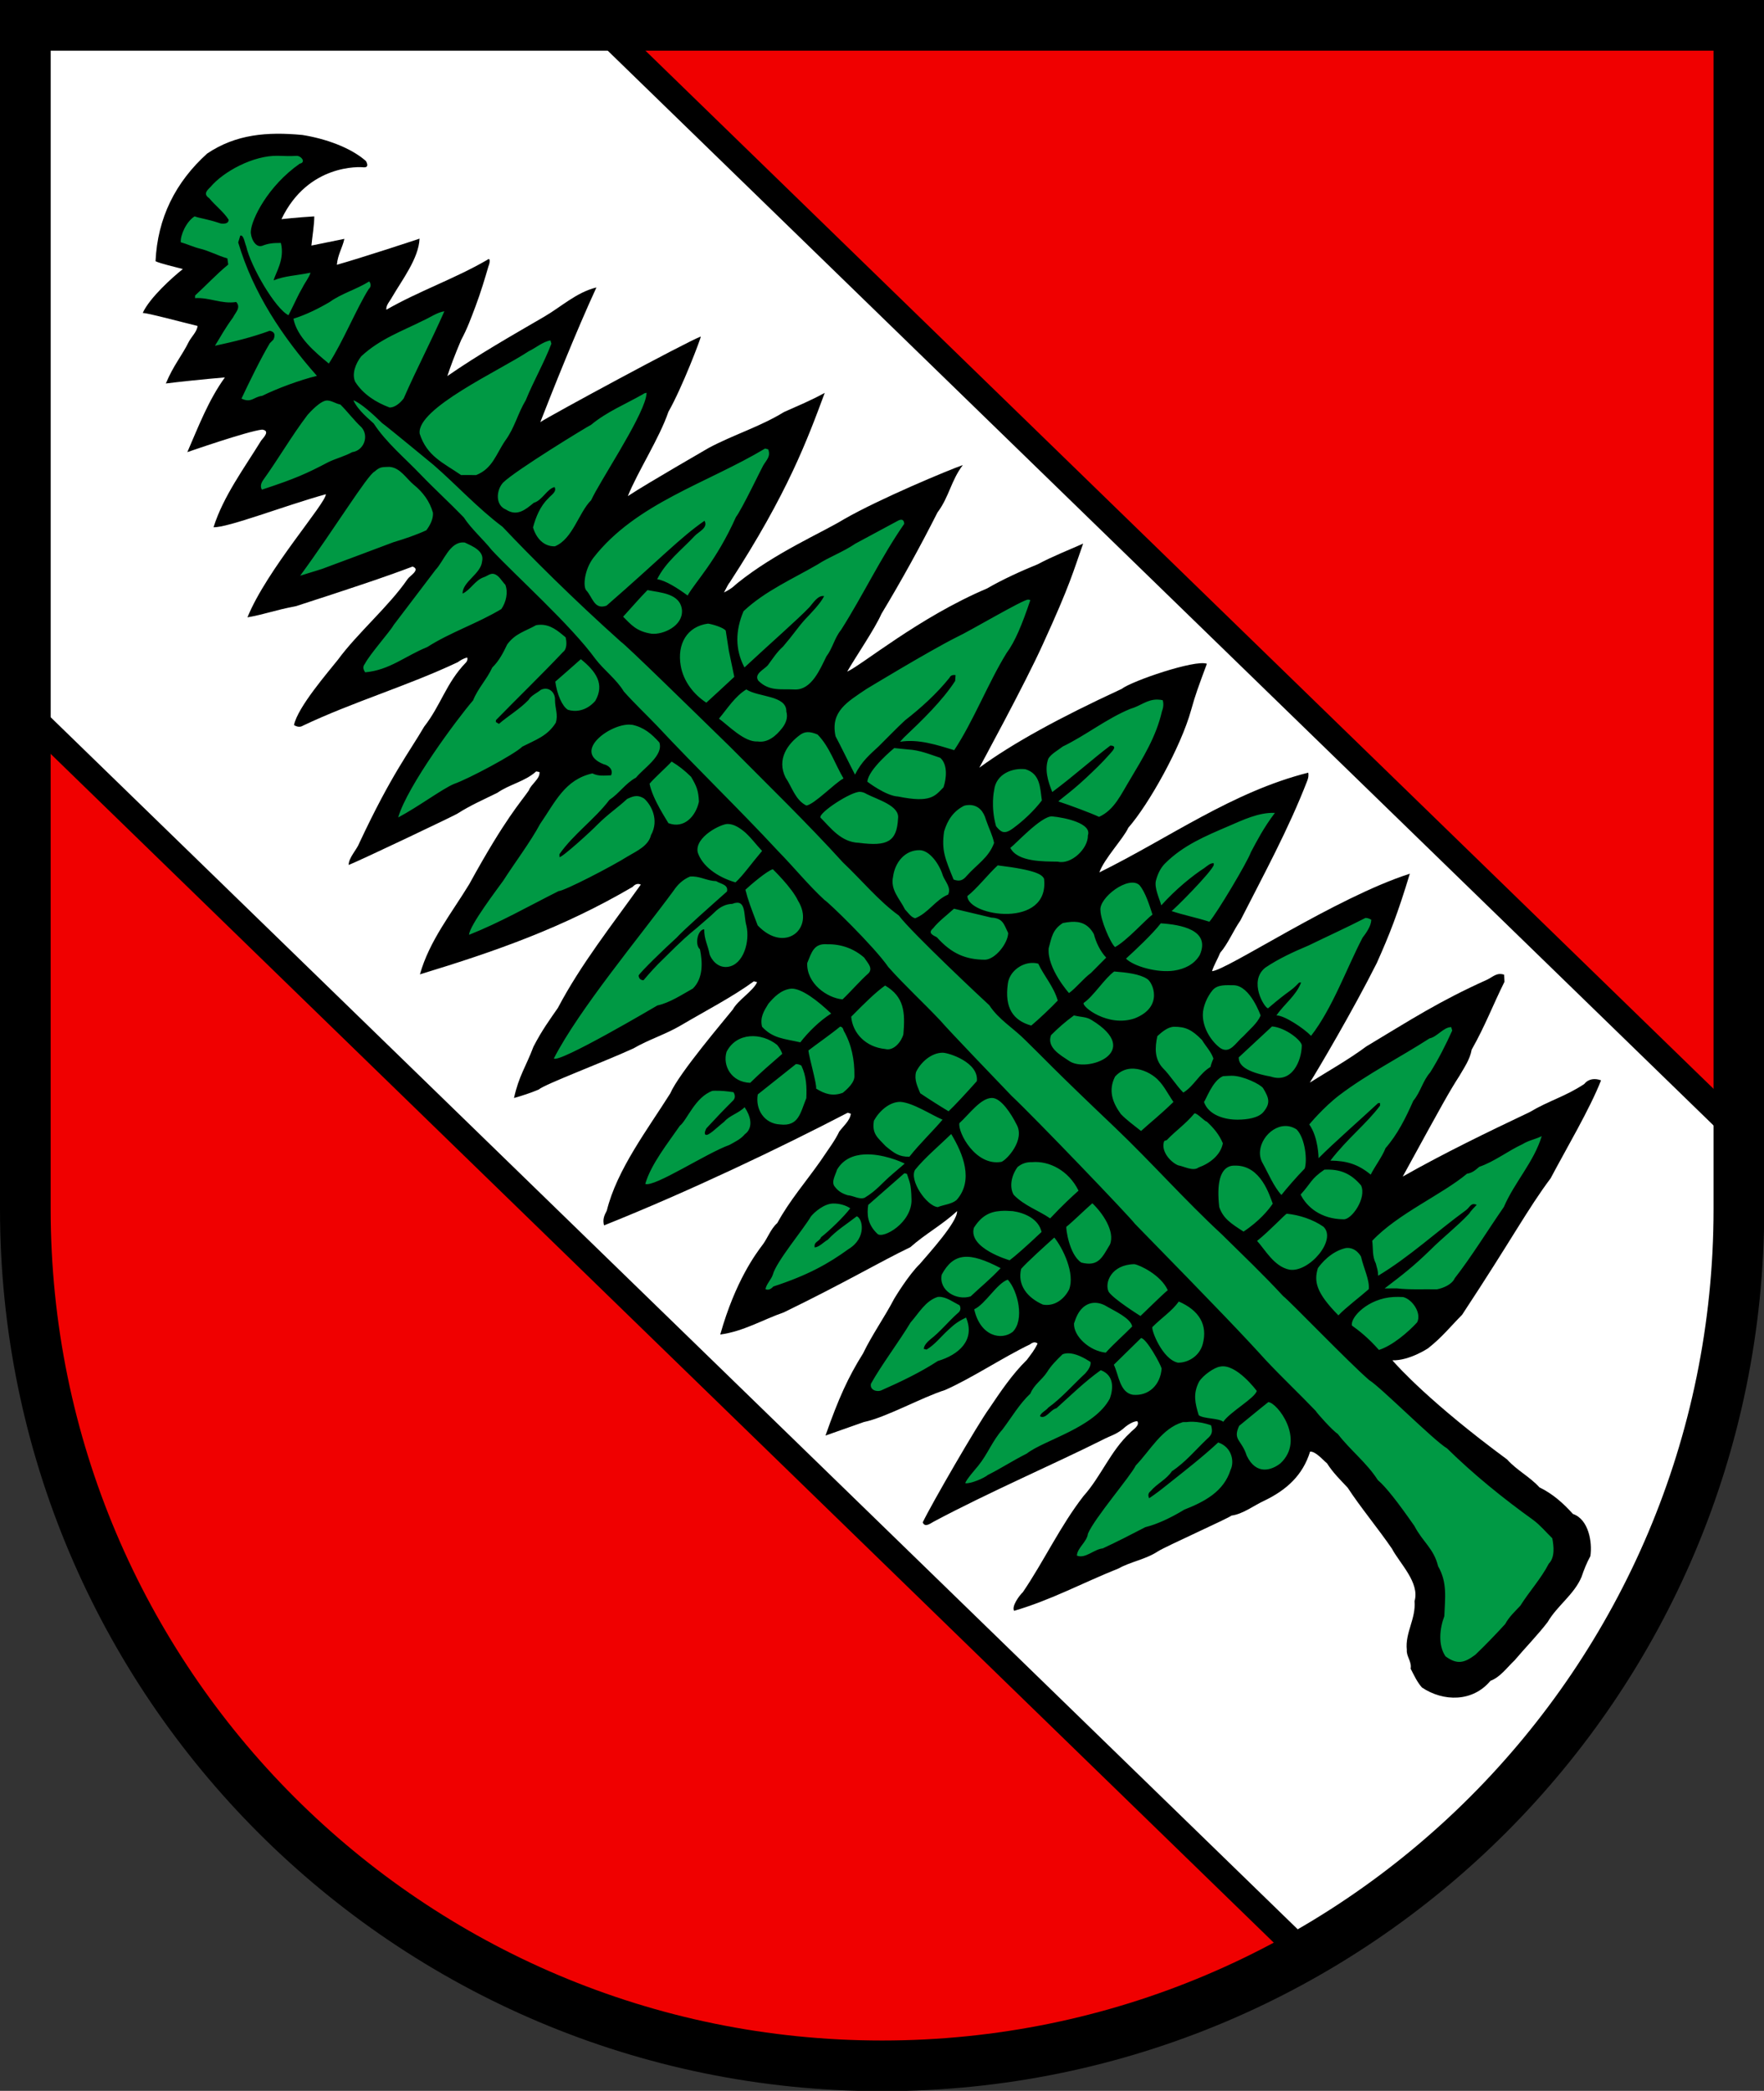 <?xml version="1.0" encoding="UTF-8"?>
<svg width="626.76" height="742.79" version="1.1" viewBox="0 0 470 557" xmlns="http://www.w3.org/2000/svg">
<rect x="0" y="0" width="470" height="557" fill="#333333" stroke="none"/>
<path d="m6.75 6.75v315.31c0 126.08 102.21 228.28 228.28 228.28s228.28-102.21 228.28-228.28v-315.31z" fill="#f00000"/>
<path d="M6.75 6.75v182.64L347.6 520.63c69.08-39.248 115.71-113.44 115.71-198.57v-20.558L160.01 6.752z" fill="#fff" stroke="#000" stroke-width="7"/>
<path d="m80.493 35.942c6.152 0.96 12.961 3.354 17.02 6.97 0.63 1.17 0.41 1.73-0.66 1.66-0.8-0.113-14.786-1.004-21.86 13.81 0 0 4.397-0.495 8.74-0.74 0.024 2.124-0.507 5.225-0.76 7.77l8.78-1.78c-0.542 2.473-1.73 4.073-2 6.9 6.293-1.76 20.599-6.467 22.03-6.96-0.207 5.239-4.685 11.046-7.33 15.6-0.54 1.03-1.66 2.13-1.52 3.34 8.692-4.989 18.186-8.235 26.83-13.25 1.15-0.94 0.619 1.212 0.4 1.61-0.93 3.22-2.138 7.212-3.44 10.66s-2.23 6.03-3.85 9.03c-1.78 4.206-2.857 7.097-3.68 9.62 8.3-5.75 17.01-10.7 25.64-15.72 4.66-2.684 8.72-6.58 14.08-7.89-5.373 11.623-11.756 27.672-14.95 35.88 2.572-1.735 38.974-21.416 42.75-22.8 0.114 0.274-4.925 13.56-8.62 20.05-2.41 7.06-8.095 15.754-10.815 22.464 5.519-3.636 21.235-12.619 21.535-12.834 6.525-3.49 13.766-5.685 20.08-9.57 4.26-1.92 6.69-2.85 10.85-5.1-4.578 12.312-9.855 26.738-25.32 50.5-0.245 0.24-0.743 1.13-1.523 2.67 2.497-1.237 2.974-2.075 3.663-2.56 10.123-8.115 22.367-13.328 28.25-16.92 9.556-5.499 28.091-13.206 31.72-14.46-3.17 4.18-3.62 8.44-6.76 12.64-4.639 9.186-9.619 18.195-14.93 27.01-1.73 3.96-6.988 11.643-9.118 15.373 3.775-1.639 19.223-14.522 37.248-22.143 4.14-2.41 9.18-4.69 13.59-6.49 3.873-2.07 8.058-3.702 12.03-5.47-2.667 7.506-3.385 10.761-10.7 26.74-4.69 10.431-16.926 32.86-16.96 32.96 8.907-6.524 21.386-13.346 37.9-20.98 2.721-2.124 19.607-7.884 22.73-6.71-2.252 6.07-3.09 8.31-4.18 12.26-2.757 9.985-11.329 25.243-16.76 31.43-1.2 2.744-6.487 8.321-7.7 11.89 18.551-9.137 35.358-21.446 55.65-26.57 0.13 0.71 0.03 1.44-0.29 2.21-4.976 12.868-11.534 24.857-17.79 37.16-1.9 2.73-3.26 6.15-5.39 8.62-0.683 1.715-1.625 3.17-2.17 4.9 4.099-0.312 32.929-19.627 52.7-25.97-3.21 10.621-5.402 16.208-8.8 23.79-6.357 12.67-15.834 28.677-17.84 31.86 4.894-3.077 10.325-6.12 15.07-9.65 11.91-7.14 19.25-11.96 32.19-17.78 1.62-0.79 2.52-1.94 4.49-1.33l0.11 1.9c-3.11 6.25-5.15 11.75-8.74 18.08-0.46 2.63-1.96 4.72-3.23 6.93-2.834 4.433-4.133 6.774-15.14 26.88 11.034-6.252 22.375-11.734 33.82-17.17 5.26-3.13 9.37-4.08 14.54-7.48 1.14-1.43 2.85-1.59 4.48-0.98-3 7.66-9.43 18.5-13.42 26.07-6.216 8.317-10.061 15.824-23.6 36.38-3.29 3.33-5.26 5.91-9.07 8.93 0 0-4.991 3.334-9.51 3.2 1.479 1.711 10.282 11.466 30.59 26.43 2.54 2.86 5.98 4.54 8.59 7.41 3.53 1.71 6.32 4.2 8.93 7.09 4.14 1.4 5.21 7.44 4.65 11.23-1 1.84-1.7 3.6-2.36 5.55-1.965 4.69-6.529 7.702-9.01 12-2.746 3.572-5.872 6.73-8.79 10.18-2 1.89-3.87 4.55-6.48 5.5-4.7 5.67-12.52 5.61-18.25 1.77-1.33-1.53-2.08-3.23-3-5 0.33-1.95-1.15-3.19-1.02-5-0.49-4.62 2.45-8.25 2.06-12.99 1.44-4.92-3.92-10.02-6.04-14.01-3.64-5.32-8.5-11.17-11.78-16.23-1.98-2.1-3.95-4.03-5.5-6.48-1.15-0.95-3.01-3.19-4.51-3.13-1.95 6.33-6.3 10.23-12.16 13.06-2.83 1.29-5.7 3.58-8.79 3.99-0.632 0.64-17.515 8.199-19.57 9.51-3.22 2.15-7.37 2.79-10.51 4.57-9.65 3.85-17.74 8.32-27.83 11.29-0.74-1.17 1.37-4.08 2.33-4.97 5.643-8.312 9.98-17.672 16.16-25.61 4.577-5.077 7.279-12.136 12.36-16.79 0.69-0.84 2.75-1.95 1.96-3.16-1.43 0.1-2.94 1.27-3.98 2.2-1.76 1.4-3.29 1.73-5.2 2.74-12.647 6.343-30.295 13.964-45.02 21.81-0.87 0.45-2.36 1.71-2.96 0.22 2.316-4.866 14.72-26.26 17.7-30.33 3.01-4.48 6.16-9.16 10.04-12.96 1.046-1.41 2.08-2.65 2.86-4.36-0.56-0.47-1.24-0.4-2.01 0.22-7.182 3.452-15.575 9.046-22.63 12.16-6.31 2-15.74 7.32-21.66 8.54l-10.21 3.6c3.505-9.973 6.033-15.531 10.01-21.88 2.443-5.054 5.703-9.602 8.32-14.61 0.138-0.233 3.779-6.288 6.76-9.17 2.273-2.669 10.203-11.371 9.96-14.14-3.81 3.579-8.494 6.095-12.45 9.62-8.478 4.083-17.063 9.266-33.69 17.35-5.73 2-10.77 5.08-16.95 5.91 4.06-14.394 9.618-21.675 11.16-23.74 1.43-1.8 2.23-4.38 4.04-5.96 3.239-5.953 7.629-10.996 11.51-16.53 2.495-3.702 3.81-5.37 5-7.84 0.95-1.3 2.93-2.98 3.07-4.76l-0.83-0.25c-17.896 9.317-42.373 21.003-64.91 30.01-0.41-1.53 0.01-2.61 0.73-3.93 2.7-10.95 10.92-21.71 16.91-31.23 2.28-5.328 14.573-19.72 16.67-22.36 1.35-2.49 5.47-4.97 6.47-7.28l-0.86-0.23c-5.63 4.13-13.17 8.03-19.41 11.72-4.12 2.44-8.59 3.77-12.68 6.16-8.072 3.697-23.685 9.556-25.24 10.96-2.15 0.9-4.39 1.64-6.58 2.25 1.285-5.892 3.213-8.414 5.18-13.67 2.259-4.391 4.44-7.33 6.51-10.33 6.147-11.667 14.429-22.095 22.09-32.85-0.75-0.37-1.48-0.16-2.18 0.61-18.595 10.9-36.393 17.127-56.67 23.3 2.532-8.958 8.36-16.171 13.14-24.02 9.755-17.787 13.797-21.9 15.89-25 0.58-1.66 3.03-3.07 2.83-4.88l-0.88-0.16c-3.05 2.73-7.08 3.41-10.36 5.7-3.63 1.79-7.18 3.33-10.63 5.54-0.587 0.432-26.022 12.531-28.97 13.68-0.05-1.9 2.18-4.08 2.86-5.9 8.566-18.284 13.244-24.069 17.26-30.96 4.44-5.66 5.85-11.64 11.09-17.04 0 0 0.626-0.594 0.375-1.365-1.224 0.31-1.967 0.866-2.515 1.245-13.415 6.334-27.849 10.547-41.24 16.9-0.7 0.45-1.5 0.4-2.4-0.15 0.965-4.773 9.16-14.187 11.69-17.39 5.221-7.11 13.667-14.327 18.56-21.48 0.59-0.92 3.56-2.51 1.35-3.36-7.401 2.815-16.987 6.002-31.1 10.56-6.03 1.148-7.842 2.07-12.9 2.97 5.128-12.652 20.923-30.386 20.89-32.8-11.312 3.16-26.038 8.917-29.93 8.8 2.632-8.308 8.17-15.717 12.71-23.12 0.71-0.86 2.43-2.61 0.23-2.89-3.857 0.403-19.92 6-19.92 6 2.968-6.817 5.612-13.819 10.01-19.91-6.104 0.526-12.656 1.225-15.73 1.62 2.03-4.88 4.23-7.296 6.13-11.14 0.67-1.27 2.22-2.74 2.31-4.19-5.36-1.307-12.846-3.347-14.6-3.47 1.83-4.025 7.961-9.529 10.68-11.68-1.84-0.52-5.971-1.444-7.27-2.09 0.534-11.538 5.318-21.061 13.75-28.68 7.72-5.195 16.064-5.821 25.3-4.96z"/>
<path d="m74.049 41.499c-6.625-0.132-14.572 4.256-17.956 8.294-1.03 1-1.959 1.91-0.359 3 1.6 1.96 3.88 3.659 5.19 5.75-0.02 0.82-0.72 1.161-2.08 1-3.859-1.29-5.593-1.37-6.99-1.91-2.24 1.4-3.836 5.062-3.688 6.899 1.366 0.368 3.602 1.345 4.939 1.657 2.592 0.604 4.929 1.934 7.479 2.644l0.23 1.639c-3.04 2.48-6 5.66-8.83 8.24l-0.021 0.71c3.92-0.23 7.011 1.63 10.98 1.03 1.32 1.5-0.19 2.749-0.86 4.119-2.341 3.209-3.219 4.995-4.811 7.541 4.957-1.077 9.816-2.234 14.6-4 1.26 0.25 1.59 1.04 0.98 2.35l-0.962 0.97c-2.4 4.01-5.53 10.461-7.55 14.751 2.61 1.27 3.291-0.489 5.5-0.729 4.17-2.05 10.04-4.201 14.6-5.331-9.222-10.426-16.98-22.083-20.969-35.539l0.549-1.821c0.92-0.32 1.23 2.16 1.57 2.81 1.238 5.54 7.83 16.729 11.275 18.4 2.016-3.966 2.445-5.175 3.744-7.389 0.59-1.23 1.79-2.73 2.13-3.94-4.054 0.818-6.837 0.831-9.819 2.039 0.45-1.967 3.034-5.508 1.92-9.97-2.187 5e-3 -3.33 0.121-5.01 0.781-1.94 0.6-3.161-2.489-2.991-3.949 0.229-3.187 4.493-11.95 13.021-17.94 1.86-0.39 0.25-2.27-1-2.08-1.683 0.108-3.272 0.008-4.814-0.023zm24.224 33.523c-3.28 2.061-7.306 3.166-10.431 5.43-3.01 1.77-6.319 3.4-9.659 4.45 0.969 4.919 5.726 8.903 9.429 11.943 3.614-5.487 7.447-14.81 10.63-19.853 0.6-0.53 0.671-1.181 0.211-1.941zm20.13 7.9c-1.96 0.29-3.79 1.65-5.6 2.44-5.542 2.805-11.571 4.895-16.57 9.57-1.44 1.84-2.568 4.657-1.6 6.769 2.117 3.338 5.517 5.491 9.19 6.861 1.339-7e-3 2.72-1.091 3.729-2.411 3.47-7.94 7.02-14.6 10.85-23.229zm28.26 7.769c-1.99 0.29-3.96 2.032-5.82 2.892-7.577 5.056-29.982 15.243-29.02 21.97 1.94 6 6.27 7.729 11.03 11 1.33-0.02 2.669-0.01 3.999 0.01 4.41-1.75 5.281-5.55 7.771-9.19 2.51-3.41 3.311-7.199 5.461-10.759 2.09-5.13 4.849-9.88 6.829-15.06zm25.633 13.963c-0.358 9e-3 -0.703 0.135-0.983 0.359-4.7 2.68-9.63 4.669-13.819 8.149-0.957 0.43-20.155 12.146-23.451 15.4-1.83 2-2.159 5.989 0.771 7.189 2.94 1.91 5.161 0.051 7.411-1.809 2.25-0.63 3.55-3.751 5.53-4.181 0.71 1.24-1 2.17-1.68 3.01-2.14 2.07-3.301 4.93-4.061 7.74 0.85 2.78 2.75 5.08 5.82 5.03 4.78-1.94 6.341-8.99 9.681-12.3 2.169-4.823 13.115-21.06 14.599-27.429 0 0 0.027-0.203 0.183-1.159zm-78.148 1.988c1.347 2.85 4.376 5.15 5.426 6.18 3.3 5.07 8.3 9.199 12.47 13.569 3.75 3.9 7.76 7.55 11.52 11.44 1.91 2.97 5.36 6.04 7.45 8.7 6.2 6.668 21.048 19.938 27.659 29.049 2.27 2.97 5.609 5.42 7.519 8.61 2.82 3.18 5.931 6.1 8.861 9.16 10.634 11.39 21.818 22.118 32.43 33.56 4.126 4.213 7.842 8.827 12.22 12.87 0.8 0.35 13.172 12.321 16.989 17.851 4.4 4.95 9.291 9.409 13.831 14.229 2.605 3.029 15.893 16.808 18.97 20.041 6.32 5.941 31.782 32.503 32.881 34.11 22.585 23.107 29.059 29.901 34.78 36.22 4.35 4.65 8.99 9.01 13.39 13.62 0.41 0.693 4.615 5.39 5.871 6.12 3.33 4.36 7.72 7.671 10.68 12.311 2.203 1.856 5.363 5.946 9.768 12.25 2.18 4.22 5.16 5.97 6.3 10.709 2.53 4.39 1.831 8.52 1.661 13.31-1.23 3.23-1.731 7.721 0.319 10.701 3.15 2.3 5.052 1.74 7.972-0.45 2.71-2.6 5.389-5.381 7.929-8.161 1.05-1.94 2.56-3.3 4.04-4.89 2.4-3.83 5.459-7.11 7.589-11.21 1.66-1.66 1.321-4.65 0.921-6.74-1.67-1.63-3.211-3.5-5.101-4.89-8.095-5.823-15.814-12.073-22.95-19.071-3.288-1.869-17.8-16.422-20.72-18.17-5.268-4.511-21.463-21.356-22.92-22.37-5.17-5.62-10.919-11.09-16.359-16.46-9.896-9.145-18.77-19.226-28.5-28.5-16.983-16.137-18.621-18.152-23.801-23.19-3.25-3.305-7.119-5.48-9.649-9.35-1.094-0.961-20.905-19.536-24.111-23.909-5.37-3.87-9.99-9.52-14.87-14.12-9.646-10.615-19.968-20.607-30.089-30.82-10.886-10.618-27.568-26.954-29.101-28-12.788-11.432-24.159-22.812-31.521-30.609-6.6-4.94-12.162-11.058-18.369-16.471-0.467-0.361-12.03-9.954-13.709-11.15-2.672-2.627-5.897-5.469-7.677-6.079zm-6.98 0.048c-1.734-0.04-4.604 3.127-5.246 3.861-4.228 5.574-7.716 11.646-11.78 17.3-0.69 0.98-0.809 1.85-0.359 2.59 8.764-2.88 11.926-4.289 17.659-7.31 2.02-0.99 4.36-1.561 6.4-2.681 3.06-0.42 4.541-4.19 2.511-6.58-2.06-1.91-3.699-4.16-5.659-6.1-1.26-0.245-2.306-1.056-3.526-1.081zm116.69 12.791c-15.386 9.234-34.452 14.578-45.79 29.161-2.371 3.19-2.742 7.461-1.91 8.58 1.74 1.8 2.119 5.321 5.449 4.121 14.248-12.39 19.554-18.074 26.1-22.61 1.06 1.88-1.609 2.93-2.619 4.04-3.46 3.71-7.79 6.98-9.99 11.54 2.185 0.283 5.504 2.412 8.114 4.332 1.927-3.485 7.61-9.13 12.886-20.933 1.506-1.9 6.994-13.354 7.241-13.689 0.88-1.51 2.07-2.411 1.34-4.321zm-100.13 4.888c-1.88 0.08-2.434-0.078-3.914 1.241-1.946 0.96-10.685 15.278-19.84 27.759l5.77-1.79c6.371-2.36 12.734-4.739 19.09-7.138 2.92-0.87 6.001-1.91 8.761-3.18 0.96-1.27 1.899-3.05 1.759-4.68-0.88-3.07-2.651-5.44-5.101-7.44-1.96-1.57-3.586-4.591-6.526-4.771zm136.42 14.08c-0.278-9e-3 -0.63 0.108-1.053 0.352l-11.19 6.021c-3.43 2.32-6.84 3.459-10.1 5.569-6.42 3.74-14.009 7.06-19.699 12.429-2.155 5.137-2.323 10.066 0.243 14.993 7.197-6.697 14.147-12.744 17.338-16.081 0.92-1.02 2.229-3.24 3.889-2.93-0.95 1.97-3.58 4.62-5.15 6.29-2.159 2.439-2.869 3.738-5.801 7.16-1.67 1.48-2.749 3.24-4.069 5-0.98 1.11-3.72 2.279-2.519 4.069 2.92 2.92 6.01 2.16 9.81 2.36 4.43 0.09 6.679-5.478 8.339-8.818 1.67-2.19 2.15-4.92 3.92-7.08 5.883-9.27 10.551-19.199 16.83-28.251-0.063-0.707-0.323-1.069-0.787-1.083zm-116.67 6.053c-3.694-0.119-5.235 4.993-7.405 7.27l-11.219 14.77c-0.834 1.578-6.419 7.855-7.661 10.339-0.53 0.62-0.499 1.361 0.101 2.221 6.52-0.58 10.659-4.351 16.529-6.721 6.24-3.98 13.311-6.26 19.75-10.131 1.26-1.8 1.859-4.409 1.069-6.469-1-1.02-1.732-2.601-3.12-2.9-0.908-0.196-1.75 0.619-2.64 0.889-2.39 0.86-3.459 3.331-5.629 4.361-0.05-3.19 4.91-5.241 5.2-8.621 0.65-2.76-2.641-4.039-4.611-4.979-0.121-0.015-0.243-0.025-0.365-0.029zm49.039 12.697c-2.209 2.236-3.96 4.328-6.494 7.093 1.97 1.91 3.388 3.908 7.589 4.535 3.064 0.291 8.373-2.043 8.092-6.286-0.43-4.489-5.724-4.643-9.188-5.342zm101.4 2.533c-1.398-6e-3 -15.723 8.496-19.005 9.989-7.59 3.82-24.032 13.814-24.07 13.831-5.13 3.466-9.643 5.998-8.22 12.589 1.23 2.27 3.974 7.927 5.184 10.217 1.792-3.597 4.043-5.416 6.315-7.538 2.35-2.31 4.63-4.719 7.04-6.949 4.224-3.271 8.457-7.121 11.83-11.331 0.26-0.58 0.8-0.81 1.61-0.69l-0.11 1.55c-3.422 5.286-8.778 10.461-13.708 15.13l-0.977 1.077c4.843-0.816 9.88 0.854 14.433 2.234 5.02-7.54 9.174-18.161 13.954-25.881 2.229-2.972 4.139-7.574 6.319-14.08-0.182-0.1-0.387-0.151-0.595-0.148zm-85.3 6.401c-5.55 0.75-8.281 5.423-7.236 11.28 0.725 4.066 3.393 7.549 6.813 9.779 2.231-2.007 4.908-4.525 7.449-6.88l-1.456-6.983-0.822-5.328c-0.63-0.85-3.618-1.738-4.748-1.869zm-44.57 0.301c-0.403 2e-3 -0.804 0.04-1.201 0.108-2.98 1.67-5.601 2.229-7.711 5.139-1.07 2.24-2.18 4.401-3.98 6.151-1.42 3.13-3.821 5.519-5.101 8.739-4.148 4.802-17.58 22.864-19.963 31.196 5.539-2.955 11.674-7.566 14.864-8.926 3.755-1.286 16.168-7.896 18.221-9.949 3.54-1.81 6.669-2.79 8.899-6.34 0.69-2.12-0.189-3.85-0.199-6.021 0.12-2.1-1.711-3.77-3.781-2.76-1.02 0.86-2.61 1.509-3.269 2.689-2.36 2.455-5.311 4.158-7.898 6.381l-0.81-0.501 0.019-0.501c5.93-6.08 12.04-11.969 17.87-18.139 1.11-0.8 1.001-2.759 0.691-3.929-2.091-1.741-3.969-3.346-6.65-3.338zm10.714 9.167c-2.366 2.086-5.334 4.737-6.809 5.984 0.473 3.446 1.842 6.572 3.353 7.497 1.81 0.596 4.806 0.487 7.301-2.366 2.553-4.463 0.223-7.829-3.845-11.115zm44.084 8.061c-3.041 1.864-5.015 5.067-7.282 7.784 2.57 1.89 6.802 6.316 10.282 6.076 2.76 0.44 4.988-1.571 6.51-3.511 0.95-1.211 1.66-2.739 1.16-4.469 0.078-4.354-7.473-3.77-10.67-5.88zm109.65 2.707c-2.855-0.095-4.511 1.666-7.346 2.471-6.388 2.641-11.802 7.036-17.99 10.031-1.33 1.03-2.995 1.904-3.82 3.179-1.13 2.97-0.085 6.164 1.025 8.944 6.193-4.631 10.545-8.644 15.485-12.384 1.94 0.09 0.668 1.316-0.173 2.278-2.098 2.379-4.064 4.238-6.218 6.262-4.786 4.495-8.062 6.453-7.329 6.4 2.683 0.87 8.629 3.072 10.699 4.061 4.103-1.85 5.873-6.04 8.25-9.92 3.48-5.88 6.949-11.371 8.52-18.221 0.4-1.04 0.459-2.02 0.199-2.94-0.429-0.092-0.864-0.145-1.302-0.161zm-140.11 6.702 1e-3 1e-3 -0.07 0.019c-5.062-0.792-16.249 7.015-7.481 10.5 1.34 0.28 2.65 1.46 1.97 2.95-1.78 0.05-3.3 0.31-4.97-0.51-7.342 1.662-9.853 7.549-13.95 13.5-2.52 4.71-6.839 10.44-9.779 15.05-1.367 1.927-9.082 12.032-9.129 14.447 8.25-3.263 15.926-7.66 23.85-11.638 1.503-0.031 14.164-6.556 18.548-9.33 2.211-1.302 5.42-2.749 6.06-5.559 2.328-4.142-0.04-8.21-1.809-9.76-1.987-1.281-3.311-0.411-4.521 0.079-2.61 2.44-4.864 3.813-8.02 6.94-1.319 1.416-9.329 8.734-10.02 8.561l-0.01-0.772c3.71-5.32 9.41-9.31 13.32-14.47 2.63-1.74 4.26-4.41 7.09-5.93 1.893-2.402 7.411-5.875 6.21-9.36-2.08-2.31-4.149-4.07-7.289-4.72zm44.739 2.731c-3.207 2.363-6.242 6.422-3.829 11.32 1.72 2.54 2.609 6.021 5.559 7.471 2.139-0.315 7.622-6.047 9.891-7.212-2.29-3.84-3.67-8.379-6.9-11.699-2.191-0.934-3.454-0.814-4.721 0.12zm25.135 3.483-1e-3 1e-3s-6.983 5.696-7.153 8.966c0 0 4.935 3.794 8.181 3.939 8.73 1.782 9.817-0.132 12.101-2.449 0.728-2.163 1.237-6.01-0.863-7.86-2.91-0.96-5.469-2.07-8.679-2.24-1.39-0.12-3.586-0.357-3.586-0.357zm-59.309 3.59c-1.27 1.41-4.683 4.44-5.883 5.91 0.782 4.105 4.771 9.962 5.028 10.507 4.27 1.6 7.33-1.969 8.13-5.739-0.14-2.95-0.622-4.141-2.102-6.621-1.778-1.742-3.208-2.86-5.172-4.056zm94.264 2.046c-3.348-0.422-7.843 1.18-8.339 5.6 0 0-0.988 4.281 0.52 9.59 1.26 1.53 2.126 2.289 4.44 0.609 2.816-2.044 5.671-4.75 7.761-7.49-0.49-3.47-0.441-7.1-4.381-8.31zm-44.101 6.021c-2.362-0.083-10.963 5.519-10.524 6.85 2.75 2.748 5.485 6.58 10.255 6.73 7.556 0.987 10.113-0.268 10.431-6.481 0.48-3.394-5.422-5-8.372-6.52-0.617-0.383-1.213-0.559-1.79-0.58zm29.18 3.505c-0.488-3e-3 -0.974 0.069-1.44 0.214-2.85 1.46-4.4 3.81-5.3 6.81-0.76 5.06 0.292 7.319 2.521 12.841 1.59 0.56 2.48 0.249 3.52-1.011 2.72-3.06 5.85-4.831 7.27-8.751-0.4-2.02-1.369-3.836-2.161-6.151-0.622-2.256-2-3.915-4.411-3.952zm21.98 3.032c-2.925-0.041-9.769 7.457-11.08 8.392 1.933 3.803 8.93 3.602 12.65 3.671 3.59 0.87 8.13-3.54 8.01-6.99 1.127-3.198-6.016-4.748-9.58-5.073zm46.989 2.632c-6.007 2.582-12.038 5.065-16.898 9.96-1.192 1.201-1.948 2.858-2.37 4.491-0.501 1.938 0.909 4.761 1.419 6.621 3.76-4.217 8.331-7.922 11.471-9.942 0.786-0.577 1.608-1.359 2.501-1.29l0.01 0.46c-0.477 1.786-10.671 12.011-11.256 12.289 3.2 1.08 6.363 1.662 10.088 2.846 1.998-2.264 10.18-15.974 11.067-18.543 1.635-3.057 3.331-6.396 6.388-10.454-4.311-0.167-8.463 1.862-12.42 3.563zm-133.41-0.609c-1.775-5e-3 -8.745 3.449-7.964 7.509 1.113 3.613 5.164 6.633 10.074 8.054 1.933-1.74 4.289-5.088 7.091-8.382-2.131-2.264-2.337-2.876-4.471-4.901-1.42-1.2-2.98-2.274-4.73-2.279zm51.198 6.98c-3.932-0.07-6.6 3.252-7.097 7.049-0.78 3.55 1.74 5.83 3.17 8.73 0.79 0.81 1.58 2.1 2.72 2.36 3.5-1.39 5.44-4.939 8.78-6.319 0.89-1.83-0.781-3.431-1.411-5.051-0.907-3.049-3.523-6.72-6.163-6.769zm20.782 4.049c-2.517 2.317-5.549 6.201-8.081 8.179 0.072 5.43 22.011 8.782 20.421-4.649-0.569-0.984-1.648-2.226-12.338-3.53zm-59.922 1.028c-1.54 0.43-5.883 4.129-7.302 5.457 0.711 2.837 1.484 4.837 3.275 9.516 7.243 7.63 15.305 0.778 10.742-6.585-1.616-3.475-6.715-8.387-6.715-8.387zm-21.13 1.938c-0.315-0.017-0.632-0.012-0.946 0.015-1.97 0.83-3.329 2.213-4.33 3.709-9.09 12.382-25.245 31.715-31.932 44.74 1.273 1.403 26.742-13.621 27.581-14.11 3.32-0.72 6.49-2.859 9.46-4.509 2.77-2.74 2.601-7 1.881-10.46-1.48-1.25-0.58-5.3 1.14-5.32-0.03 2.7 0.99 4.221 1.45 6.731 0.458 1.258 2.04 3.6 4.78 3.28 4.27-0.54 6-6.83 5-11.02-0.798-2.776 0.071-7.29-3.759-5.77-1.572 0.051-3.206 0.666-4.906 2.416-1.02 1.01-2.91 2.538-4.692 4.132-1.78 1.43-3.483 2.83-8.854 8.203-1.8 1.704-3.543 3.649-5.199 5.599-0.8-0.04-1.231-0.46-1.301-1.27 0.53-0.98 6.915-7.177 10.071-10.021 2.332-2.503 8.916-8.296 13.469-12.35 0.46-1.87-1.71-2-2.88-2.76-2.258-0.07-3.903-1.119-6.034-1.233zm108.43 9.084c0.043 2.445 2.524 8.413 3.87 9.719 3.106-1.639 8.288-7.437 9.984-8.663-0.73-2.24-1.864-5.985-3.464-7.835-2.869-2.714-10.918 3.397-10.39 6.779zm-39.032-0.507c-1.758 1.611-4.186 3.434-5.556 5.218-1.47 1.26-0.12 1.809 0.99 2.389 3.897 4.342 7.624 5.97 12.884 5.987 2.73-0.15 6.065-4.376 6.125-7.116-1.18-2.42-1.39-3.94-4.5-4.11zm109.63 2.458c-4.879 2.507-10.133 4.899-15.151 7.339-3.96 1.67-7.98 3.501-11.55 5.921-4.519 3.63-0.238 10.679 0.741 10.819 6.026-5.172 5.771-4.2 8.281-6.85l0.539-0.04c-1.293 3.488-4.508 5.743-6.57 8.79 2.042-0.073 7.347 3.464 9.221 5.436 5.712-7.365 9.423-17.886 13.709-26.127 1-1.33 2.289-3.08 2.339-4.8-0.52-0.33-1.037-0.494-1.56-0.489zm-78.369 1.049c-0.751 0.046-1.509 0.168-2.252 0.311-2.78 1.766-2.983 3.835-3.771 6.69-0.5 5.35 5.411 11.971 5.411 11.971 2-1.46 3.741-3.8 5.861-5.37l4.052-4.077c-1.57-1.64-2.723-4.064-3.293-6.274-1.562-2.827-3.756-3.387-6.009-3.251zm23.839 0.391c-2.211 2.872-6.955 7.295-9.27 9.4 2.08 2.097 8.48 3.858 12.839 3.19 2.633-0.403 5.302-1.55 6.822-4.16 2.977-6.721-5.202-8.1-10.392-8.43zm-88.871 5.575c-3.591-0.287-4.146 2.16-5.329 5.004-0.21 5.457 5.312 9.315 9.409 9.681 2.03-1.91 4.829-5.131 6.929-6.961 1.27-1.39-0.289-2.8-1.149-4.16-2.828-2.47-6.235-3.633-9.86-3.564zm54.536 4.97c-3.064 0.086-6.053 2.501-6.416 5.564-0.896 6.409 1.398 9.775 6.242 11.125 1.882-1.555 5.436-4.92 7.059-6.664-1.06-3.71-3.641-6.51-5.191-9.82-0.551-0.152-1.122-0.22-1.693-0.202zm21.926 2.284c-2.52 1.79-5.543 6.625-8.133 8.374-0.586 0.956 6.457 6.552 13.586 4.115 7.814-3.06 4.819-9.67 3.296-10.529-1.978-1.283-5.362-1.699-8.749-1.96zm31.925 3.662c-1.937 7e-3 -4.354-0.301-5.726 1.339-1.436 1.715-2.598 4.394-2.588 6.564 0.015 3.791 2.469 7.241 4.699 8.865 2.58 1.6 4.017-1.43 6.13-3.22 1.716-1.852 3.669-3.37 4.569-5.48 0 0-2.71-7.848-7.084-8.068zm-92.966 0.079c-2.455 1.753-5.118 4.336-9.035 8.307 0.38 4.375 3.856 8.09 9.056 8.602 2.29 0.62 4.349-2.02 4.849-3.92 0.51-5.887 0.228-9.985-4.868-12.989zm-24.956 0.821c-2.851 0.281-4.724 2.378-6.134 4.008-1.24 2.01-2.279 3.659-1.699 6.149 2.87 3.11 5.767 3.161 10.203 4.153 2.044-2.67 5.163-5.751 8.218-7.673-3.584-3.413-7.816-6.688-10.587-6.638zm75.267 7.142c-2.347 1.71-4.326 3.476-6.101 5.256-1.23 3.29 2.54 5.331 4.78 6.841 4.665 3.367 20.036-2.317 6.01-10.881-1.415-0.889-2.703-0.727-4.689-1.216zm52.781 2.934-8.881 8.253c0.013 1.988 1.621 3.821 8.556 5.109 5.659 1.876 8.184-4.177 8.253-8.26 0.063-1.257-4.287-4.825-7.928-5.102zm-115.09 0.056c-2.353 1.945-6.383 4.764-8.437 6.349 0.165 1.793 2.289 9.053 2.049 10.148 2.3 1.46 4.449 2.119 7.109 1.129 1.26-1.02 3.241-2.829 3.101-4.579 0.05-4.161-0.768-8.369-2.871-11.991-0.159-0.746-0.522-1.041-0.951-1.056zm88.983 0.029v1e-3c-1.627 0.04-3.152 1.32-4.452 2.495-0.66 3.08-0.79 6.071 1.48 8.521 2.02 2.02 3.45 4.5 5.44 6.52 2.81-1.69 4.249-5.029 7.239-6.829 0.19-0.77 0.451-1.521 0.791-2.231-0.69-1.96-2.011-3.209-3.041-4.939-2.754-2.825-4.454-3.538-7.457-3.538zm73.847 0.097c-2.04-0.01-3.751 2.61-5.79 3.01-7.967 5.137-16.453 9.386-24.029 15.13-4.254 3.251-8.001 7.789-8.001 7.789 2.458 3.446 2.477 8.988 2.477 8.988 3.82-3.87 11.874-10.947 15.844-14.657l0.52-0.051 0.029 0.7c-3.77 5-8.474 8.505-13.247 14.647 4.3 0.062 7.306 0.909 10.753 3.737 1.028-2.093 3.085-4.795 3.955-7.065 3.205-3.671 5.37-8.042 7.39-12.608 1.94-2.32 2.52-5.32 4.5-7.56 2.25-3.59 4.13-7.31 5.87-11.15zm-193.08 6.59c-1.1 3.715 1.301 8.09 6.3 8.25 2.825-2.795 5.556-5.107 8.55-7.721-0.304-0.85-0.6-1.439-1.37-2.379-4.159-3.338-10.797-3.419-13.481 1.85zm57.586 0.23c-2.947-6e-3 -5.797 2.453-7.094 5.13-0.553 2.136 0.429 3.92 1.119 5.67 1.82 1.25 5.684 3.7 7.544 4.8 1.445-1.325 5.02-5.19 7.535-8.03 0.572-5.004-7.485-7.567-9.104-7.57zm-39.098 3.025-10.166 8.086c-0.7 4 1.75 7.8 5.93 8 5.015 0.59 5.404-3.129 7.009-7.009 0.13-3.09 0.02-5.841-1.33-8.681-0.439-0.254-0.936-0.39-1.443-0.396zm-70.916 0.394c0.43 0.45 0.43 0.45 0 0zm160.07 0.844c-1.451 0.117-2.896 0.72-4.127 2.098-1.866 3.665-0.692 6.899 1.528 9.96 1.48 1.56 3.698 3.191 5.398 4.531 2.507-2.291 5.1-4.287 8.632-7.742-1.59-2.29-2.84-5.05-5.08-6.729-1.496-1.158-3.933-2.312-6.352-2.117zm26.969 1.868c-0.8-4e-3 -1.616 0.089-2.338 0.12-2.85 1.19-4.587 6.468-5.07 6.85 1.187 3.523 5.562 4.794 9.11 4.73 2.325-0.022 5.37-0.406 6.731-2.039 1.92-2.305 1.539-3.69-0.091-6.36-0.693-0.996-5.263-3.29-8.342-3.3zm-137.64 3.995c-0.238 4e-3 -0.477 0.012-0.715 0.025-4.648 1.67-6.841 7.919-8.691 9.3-3.09 4.49-7.72 10.27-9.22 15.5 2.434 0.958 16.298-8.203 22.419-10.38 1.847-1.034 3.002-1.549 4.162-2.909 0 0 3.297-2.004-0.11-7.15-1.61 1.63-4.02 2.2-5.43 3.86-1.998 1.57-4.239 3.91-4.97 3.47-0.554-0.333 0.211-1.69 0.211-1.69 2.28-2.48 4.779-5.11 7.189-7.49 0.52-0.61 0.53-1.329 0.04-2.149-1.663-0.245-3.232-0.414-4.885-0.385zm73.755 1.922c-2.996 0-5.997 4.262-8.688 6.719-0.455 2.444 4.311 11.552 11.219 10.304 1.415-0.548 6.36-5.841 4.009-9.97-1.357-2.732-4.102-7.053-6.54-7.053zm-24.388 1.046c-2.92-0.044-5.677 2.465-7.071 5.008-0.58 3.53 0.989 4.5 3.139 6.8 2.29 1.86 3.456 2.824 6.306 2.814 2.754-3.499 6.424-7 8.839-9.88-3.103-1.33-7.837-4.491-11.213-4.742zm172.27 2.338c0.42 0.38 0.42 0.38 0 0zm-93.917 0.715c-2.574 3.03-5.04 4.644-7.403 7.135l-0.669 0.24c-1 2.51 1.48 5.519 3.68 6.469 1.64 0.29 4.02 1.68 5.47 0.58 2.89-1.04 5.87-3.23 6.47-6.45-1.02-2.38-2.4-4.01-4.26-5.75-0.743-0.192-2.463-2.225-3.287-2.225zm24.133 3.379c-4.443 0.09-8.395 5.809-5.957 9.945 1.43 2.56 2.913 6.174 4.973 8.424 1.214-1.558 4.191-4.99 6.207-7.034 0.705-2.134 0.177-8.003-2.14-10.409-1.005-0.668-2.057-0.947-3.082-0.926zm-88.966 2.134c-3.301 3.199-7.056 6.336-9.631 9.54-1.597 2.752 3.016 9.61 6.051 9.93 1.62-0.67 3.699-0.76 5.029-1.91 4.609-5.222 1.723-12.308-1.449-17.561zm157.33 0.57c-1.88 0.91-3.31 1.04-5.13 2.14-3.9 1.81-7.429 4.62-11.499 6.021-1.07 0.9-1.821 1.61-3.271 1.84-6.681 5.586-18.474 10.655-25.25 17.87 0.27 2.12-0.041 4.08 0.959 6.05 0.36 1.54 0.551 1.578 0.611 3.261 8.358-5.022 15.535-11.727 23.43-17.48 1.06-0.78 1.26-2.091 2.83-1.411-0.7 0.78-1.47 1.47-2.03 2.37-3.168 3.377-6.928 6.27-10.32 9.65-4.56 4.439-7.298 6.531-12.17 10.245l3.3-3e-3c3.54 0.4 7.079 0.179 10.638 0.249 1.67-0.32 3.983-1.28 4.723-2.94 4.38-5.6 9.018-13.121 13.099-19 2.797-6.536 8.022-12.009 10.08-18.86zm-180.5 4.871c-2.844 0.164-5.574 1.213-7.241 4.04h1e-3c-0.45 1.47-1.589 3.245-0.671 4.469 1.006 1.342 2.05 1.901 3.51 2.361 1.47 0.09 3.131 1.221 4.521 0.661 3.31-2.01 4.48-3.841 7.62-6.491l3.041-2.604c-0.984-0.522-6.041-2.709-10.781-2.436zm44.67 2.052c-1.328-0.027-2.548 0.27-3.81 1.289-1.72 2.35-2.222 5.372-1.04 7.409 2.81 2.93 6.692 4.185 9.712 6.285 3.367-3.568 5.594-5.617 7.563-7.393-2.621-5.324-7.775-8.003-12.425-7.59zm54.267 0.918c0 0.171-5.805-1.483-4.346 11.041 1.05 3.06 3.104 4.37 6.464 6.535 4.154-2.706 6.795-5.913 7.786-7.446-0.869-2.222-3.147-10.144-9.904-10.129zm23.663 1.08v1e-3c-3.67 2.52-3.41 3.41-6.33 6.64 1.659 3.329 5.385 6.501 11.386 6.59 2.166 0.22 6.284-5.687 4.714-9.041-2.71-3.18-5.569-4.391-9.771-4.191zm-111.92 0.968-9.617 8.423c-0.383 2.54-0.221 5.17 2.459 7.72 1.502 1.404 9.237-2.97 9.07-9.18-0.122-4.557-0.55-4.561-1.2-6.781-0.217-0.123-0.464-0.185-0.713-0.182zm-52.806 1.263c0.49 0.4 0.49 0.4 0 0zm73.049 5.08c0.31 0.3 0.31 0.3 0 0zm29.852 1.648c-2.204 1.911-5.244 4.939-6.93 6.271-0.14 0.196 0.677 7.335 3.989 9.52 4.646 1.205 5.599-1.479 7.63-4.799 1.452-3.561-2.1-8.561-4.689-10.992zm-69.095 0.063c-2.4 0.046-5.033 2.35-5.899 3.466-1.972 3.38-9.22 12.024-10.128 15.453-0.39 1.29-1.78 2.579-1.96 3.899 0.68 0.31 1.38 0.07 2.09-0.71 9.27-3.026 14.745-6.136 20.03-9.97 4.886-2.952 3.767-8.149 2.2-8.739-2.65 2.07-5.43 3.749-7.72 6.249-1.1 0.59-2.261 1.959-3.501 2.049-0.27-1.6 1.241-1.499 1.711-2.729 2.2-1.7 6.239-5.601 7.769-7.701-1.243-0.837-2.952-1.3-4.594-1.267zm44.682 1.978c-2.945 0.206-5.125 1.312-7.147 4.481-1.588 5.482 9.519 8.662 9.519 8.662 1.462-1.08 4.52-3.779 8.51-7.542-0.78-3.45-4.45-5.09-7.66-5.55-1.174-0.088-2.241-0.12-3.223-0.051zm76.222 0.74c-0.321 8e-3 -4.652 4.652-7.919 7.242 2.06 2.2 4.538 6.893 8.665 7.667 5.205 0.796 12.703-8.009 9.004-11.458-2.74-1.92-6.46-3.14-9.75-3.45zm-61.944 6.343c-2.524 2.279-7.106 6.402-8.827 8.333-1.06 4.31 1.591 7.665 5.781 9.535 3.06 0.55 5.65-1.399 6.98-4.009 1.666-4.3-1.703-11.122-3.935-13.859zm77.697 2.796c-3.969 0.88-6.619 4.163-7.472 5.361-1.063 3.544-0.507 6.511 5.472 12.578 1.95-2.07 5.968-5.088 8.088-6.978 0.245-2.469-1.27-5.281-2.07-8.681 0 0-1.291-2.583-4.018-2.281zm-101.78 2.367c-2.48 0.241-4.315 1.768-5.914 4.715-0.86 4.27 3.979 7.019 7.71 5.799 2.699-2.572 4.924-4.265 7.989-7.521-4.179-2.191-7.305-3.235-9.785-2.994zm45.415 1.934v1e-3c-6.146 0.104-8 4.939-6.86 7.339 1.235 1.941 8.48 6.46 8.48 6.46 0.539-0.453 5.7-5.583 7.276-6.87-1.813-4.058-7.51-6.734-8.896-6.93zm-33.729 4.121c-2.96 1.03-5.984 6.556-8.944 7.896 1.628 7.266 7.285 8.347 10.255 6.018 3.191-3.144 1.43-10.878-1.311-13.913zm-18.3 4.583c-0.127 2e-3 -0.254 0.012-0.381 0.028-3.277 1.052-5 4.304-7.22 6.8-2.98 4.98-7.85 11.44-10.55 16.31-0.4 1.62 1.511 2.309 2.761 1.77 5.1-2.25 10.4-4.779 15.04-7.809 5.479-1.625 10.088-5.503 7.531-11.581-2.799 1.347-3.501 2.221-4.75 3.311-1.86 1.67-3.651 4.021-5.79 5.221l-0.709-0.18c0-0.97 1.07-1.991 1.78-2.571 2.63-2.04 4.74-4.71 7.231-6.93 0.76-0.57 0.939-1.269 0.529-2.109-1.65-0.816-3.564-2.282-5.47-2.256zm121.1 0.04c-6.808 0.357-11.56 5.411-11.11 7.603 1.666 1.197 4.258 3.15 7.199 6.501 3.485-1.075 7.78-4.705 10.178-7.347 1.26-2.45-1.281-6.15-3.721-6.74-0.926-0.054-1.77-0.058-2.546-0.018zm-57.234 1.207c-1.85 2.59-4.58 4.31-7.05 6.82-0.284 0.813 2.649 8.549 6.81 9.47 2.639 0.05 5.751-1.69 6.621-4.96 1.383-5.149-0.989-8.984-6.381-11.331zm-22.261 0.341c-1.129-0.021-2.239 0.35-3.239 1.22-1.3 1.17-1.88 2.668-2.42 4.288-0.143 3.395 4.112 7.322 8.46 7.771 2.22-2.45 4.73-4.61 7.04-6.97-0.35-2.15-4.651-4.12-6.481-5.18-1.08-0.696-2.229-1.108-3.359-1.129zm12.196 9.394-7.245 7.106c1.34 2.72 1.541 7.389 5.061 8 4.248 0.403 7.348-2.632 7.679-6.992-0.273-1.138-4.101-8.13-5.495-8.114zm-19.51 4.053c-0.478 7e-3 -0.95 0.098-1.396 0.271-1.53 1.47-3.011 2.941-4.141 4.761-1.37 2.1-3.458 3.29-4.428 5.7-2.89 2.7-5.02 6.371-7.43 9.561-2.69 3-3.931 6.55-6.491 9.7-0.47 0.58-3.49 4.013-3.4 4.623 1.29 0.2 4.92-1.294 5.979-2.194 3.7-1.86 6.581-3.799 10.351-5.689 4.694-3.661 18.095-6.903 22.17-14.71 0.88-2.495 1.25-6.141-2.43-7.521-4.26 3.04-7.93 6.651-11.81 10.141-1.58 0.35-2.841 3.019-4.361 2.149 0.04-0.87 1.66-1.56 2.18-2.31 3.6-2.6 6.6-6.089 9.87-9.129 0.67-0.73 1.59-1.991 1.4-3.041-1.625-1.048-3.97-2.359-6.063-2.31zm40.569 3.552c-1.511 0.195-4.566 2.317-5.606 4.039-1.643 3.22-1.049 5.7-0.079 8.9 1.3 1.01 5.226 0.733 6.546 1.753 1.773-2.612 8.399-6.276 8.924-8.213 0 0-5.458-7.402-9.785-6.479zm12.848 9.464c-2.575 2.029-5.187 4.225-7.762 6.315-1.77 3.84 0.653 3.627 2.013 7.941 2.559 5.344 6.705 3.854 8.987 2.049 6.799-6.337-0.929-16.284-3.237-16.305zm-19.96 5.231c-1.158-0.043-1.833 0.085-1.833 0.085 0 4e-3 -0.395-0.024-0.97 7e-3 -5.6 1.63-8.671 7.55-12.541 11.54-1.298 2.761-11.012 14.042-12.74 18.17-0.29 2.26-2.82 3.731-2.95 5.851 2.27 0.91 4.559-1.71 6.899-1.92 3.8-1.77 7.6-3.71 11.32-5.65 3.51-0.87 7.281-2.78 10.371-4.66 5.476-2.162 10.553-4.834 12.369-10.641 1.015-2.053 0.459-5.994-3.311-7.27-4.127 3.836-8.639 7.34-13.09 10.879-2.463 1.974-3.46 2.73-5.3 3.98-0.37-0.78-0.239-1.401 0.371-1.871 1.74-2.06 4.199-3.089 5.689-5.329 3.62-2.39 6.261-5.64 9.381-8.61 1.33-1.11 1.529-1.93 1.059-3.62-1.93-0.684-3.569-0.899-4.727-0.942zm11.278 23.143c0.22 0.25 0.22 0.25 0 0zm-305.17 9.851-0.01 0.561h0.58v-0.561z" fill="#094"/>
<path d="m6.75 6.75v315.31c0 126.08 102.21 228.28 228.28 228.28s228.28-102.21 228.28-228.28v-315.31z" fill="none" stroke="#000" stroke-width="13.5"/>
</svg>
